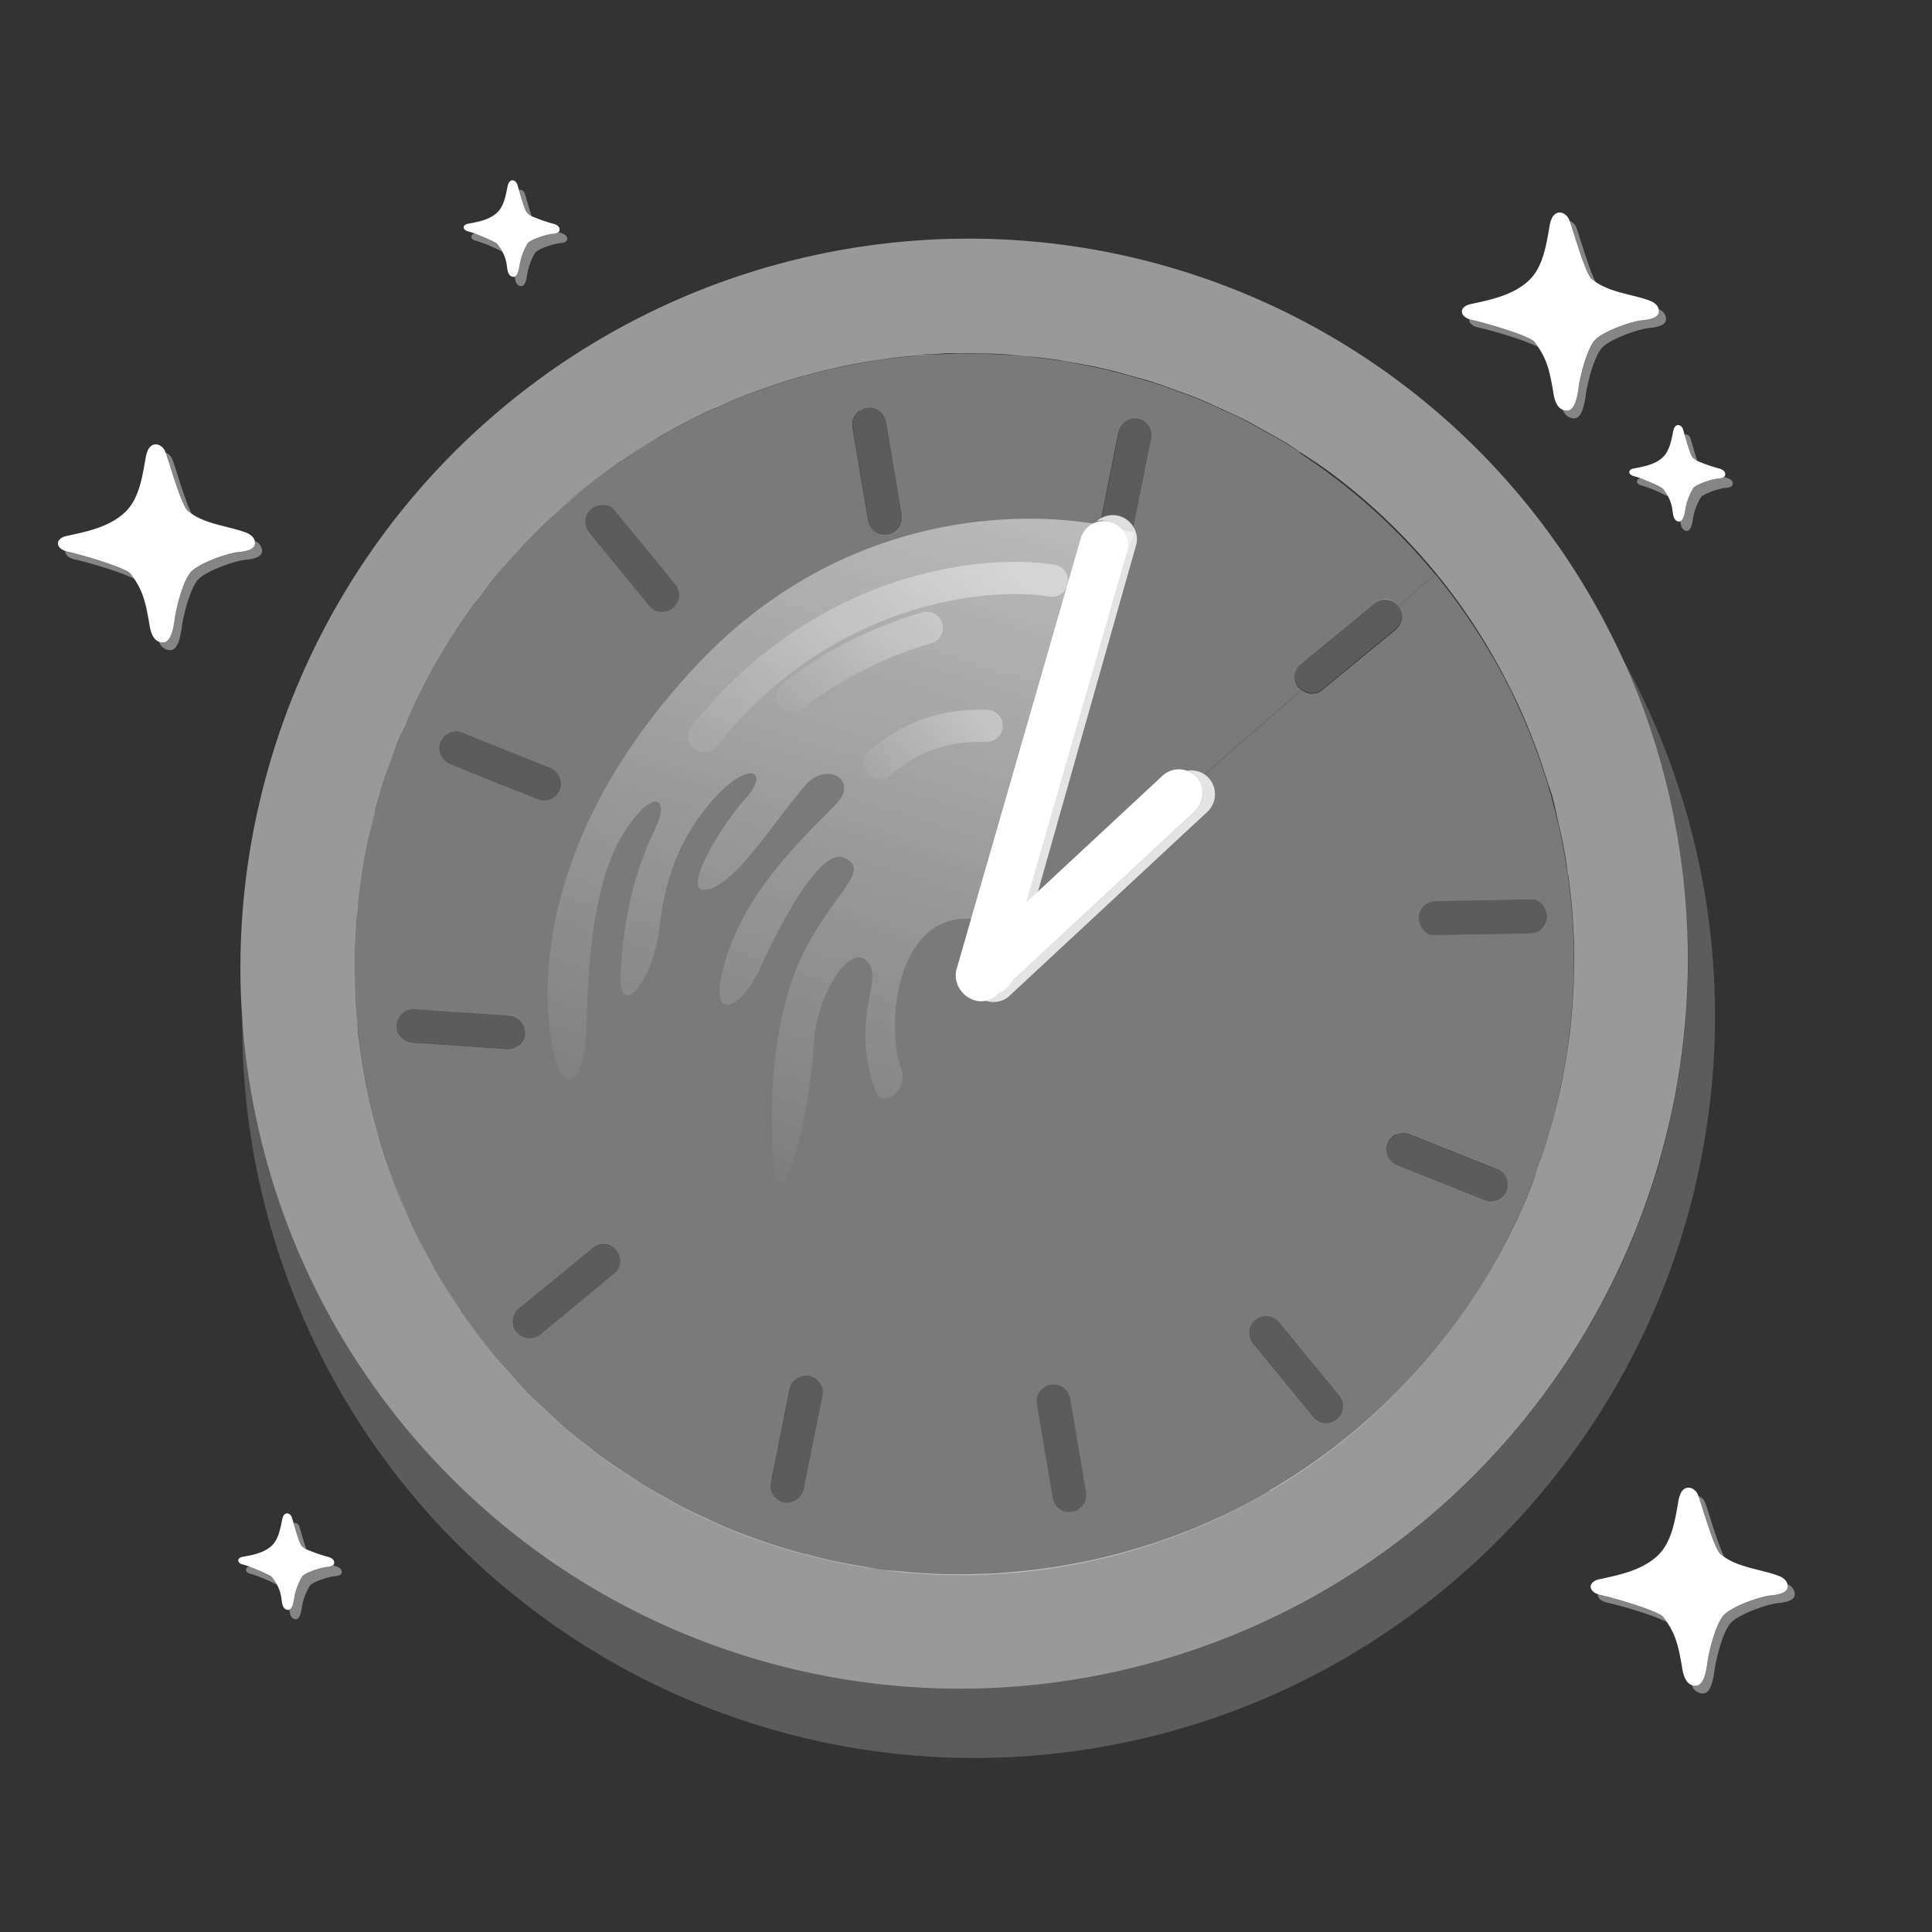 <svg xmlns="http://www.w3.org/2000/svg" width="300" height="300" fill="none"><rect width="100%" height="100%" fill="#333333" stroke="none"/><g clip-path="url(#a)"><path fill="#fff" d="M252.161 102.755a112.997 112.997 0 0 1 9.958 47.713c-.202 16.47-4.033 32.711-11.171 47.58-7.163 14.851-17.462 27.999-30.202 38.469a113.019 113.019 0 0 1-43.548 22.147 112.43 112.43 0 0 1-48.695 1.658c-16.125-3.014-31.412-9.545-44.702-19.144a111.407 111.407 0 0 1-32.325-36.336 112.306 112.306 0 0 1-13.85-46.722 114.201 114.201 0 0 0 11.3 50.526 113.436 113.436 0 0 0 32.396 40.228 113.607 113.607 0 0 0 46.866 21.73c17.101 3.555 34.793 3.102 51.734-1.256 16.94-4.358 32.675-12.579 46.005-23.987a115.466 115.466 0 0 0 30.873-41.765 115.19 115.19 0 0 0 9.388-51.032 114.253 114.253 0 0 0-13.984-49.815l-.043.006Z" opacity=".2"/><path fill="#fff" d="M95.71 194.151a2.593 2.593 0 0 0-1.774-.91 2.73 2.73 0 0 0-1.916.557c-3.335 2.754-6.653 5.483-9.988 8.237-.492.399-.94.791-1.431 1.19a2.6 2.6 0 0 0-.91 1.773 2.652 2.652 0 0 0 .575 1.892c.448.528 1.068.878 1.755.934.67.08 1.363-.128 1.916-.557l9.988-8.237c.492-.399.94-.791 1.431-1.19a2.733 2.733 0 0 0 .935-1.755 2.73 2.73 0 0 0-.557-1.916l-.025-.018ZM208.016 216.668l-8.17-9.976-1.19-1.431c-.447-.528-1.067-.879-1.755-.934a2.625 2.625 0 0 0-1.909.6 2.68 2.68 0 0 0-.953 1.779 2.626 2.626 0 0 0 .6 1.91l8.17 9.976 1.189 1.431c.448.528 1.068.879 1.756.935a2.63 2.63 0 0 0 1.909-.601 2.683 2.683 0 0 0 .953-1.779 2.626 2.626 0 0 0-.6-1.91ZM100.824 94.072c.448.528 1.068.879 1.756.934a2.627 2.627 0 0 0 1.909-.6 2.686 2.686 0 0 0 .953-1.78 2.626 2.626 0 0 0-.6-1.91l-8.17-9.975-1.19-1.431c-.447-.528-1.067-.879-1.755-.934a2.628 2.628 0 0 0-1.91.6 2.685 2.685 0 0 0-.952 1.78 2.628 2.628 0 0 0 .6 1.909l.528.626 7.636 9.307 1.189 1.43.006.044ZM127.442 218.293l.358-1.804a2.63 2.63 0 0 0-.601-1.91c-.447-.528-1.067-.879-1.755-.934a2.587 2.587 0 0 0-1.885.618A2.728 2.728 0 0 0 122.6 216c-.844 4.241-1.713 8.464-2.538 12.681l-.376 1.829a2.626 2.626 0 0 0 .6 1.91c.448.528 1.067.878 1.755.934a2.586 2.586 0 0 0 1.885-.618 2.723 2.723 0 0 0 .959-1.737l2.539-12.681.018-.025ZM168.637 231.731l-2.164-12.759-.299-1.799c-.098-.687-.491-1.289-1.055-1.713a2.483 2.483 0 0 0-1.927-.45c-.688.098-1.29.49-1.714 1.055-.424.564-.566 1.264-.468 1.952l2.164 12.758.299 1.799c.049.344.159.657.356.958.171.282.429.553.699.755.27.203.595.332.939.437.343.105.669.08 1.013.031.343-.048.675-.183.958-.355.282-.172.552-.429.755-.699.203-.27.332-.595.437-.939a3.13 3.13 0 0 0 .031-1.013l-.024-.018ZM140.009 80.081l-2.163-12.758-.3-1.799a2.63 2.63 0 0 0-.594-1.253c-.313-.35-.706-.645-1.166-.799a2.308 2.308 0 0 0-1.221-.111 2.56 2.56 0 0 0-1.13.533c-.4.276-.676.644-.873 1.11-.178.442-.24.933-.155 1.382l2.164 12.758.3 1.799c.048.344.159.657.355.958.196.3.429.553.699.755.27.203.595.332.939.437.338.062.694.099 1.038.05.343-.049.675-.184.957-.355a2.95 2.95 0 0 0 .756-.7c.203-.27.332-.595.437-.939.061-.337.098-.693.031-1.013l-.074-.055ZM79.192 157.671l-12.86-.869-1.86-.13a2.626 2.626 0 0 0-1.91.6c-.528.448-.878 1.067-.934 1.755-.056.688.128 1.363.576 1.891.447.529 1.067.879 1.755.935l12.86.869 1.86.13a2.626 2.626 0 0 0 1.91-.6 2.687 2.687 0 0 0 .953-1.78 2.627 2.627 0 0 0-.6-1.909c-.448-.529-1.068-.879-1.756-.935l.006.043ZM85.367 119.199l-11.95-4.791-1.742-.695a2.726 2.726 0 0 0-1.983.084c-.639.288-1.112.816-1.37 1.466-.216.645-.198 1.387.084 1.983a2.591 2.591 0 0 0 1.442 1.352c3.995 1.58 7.972 3.186 11.949 4.791l1.743.695a2.726 2.726 0 0 0 1.983-.084c.638-.289 1.112-.816 1.37-1.467.215-.644.197-1.387-.085-1.983a2.592 2.592 0 0 0-1.441-1.351ZM216.983 181.016l11.949 4.791 1.743.695c.65.258 1.362.179 1.983-.085.638-.288 1.111-.815 1.37-1.466.215-.644.197-1.387-.085-1.983a2.72 2.72 0 0 0-1.441-1.351l-11.949-4.792-1.743-.695a2.727 2.727 0 0 0-1.983.085c-.639.288-1.112.815-1.37 1.466-.216.644-.198 1.387.084 1.983a2.724 2.724 0 0 0 1.442 1.352ZM237.922 139.699l-12.947.217-1.817.017a2.63 2.63 0 0 0-1.91.601 2.683 2.683 0 0 0-.953 1.779c-.081 1.283.87 2.88 2.337 2.869l12.947-.218 1.817-.017c.688.056 1.357-.171 1.91-.6a2.685 2.685 0 0 0 .953-1.779c.081-1.283-.87-2.88-2.337-2.869Z" opacity=".2"/><path fill="url(#b)" d="M108.395 103.054c24.281-25.68 55.263-24.25 67.685-20.294l-20.059 53.228 1.491 8.645c-18.232-8.897-20.422 14.565-17.475 21.578.845 3.321-3.043 6.044-4.078 3.232-3.817-10.353.65-16.556-.809-19.418-2.452-4.76-8.45 3.941-8.812 12.345-.506 11.098-5.541 29.812-6.342 17.079-.801-12.732 1.105-24.468 5.064-32.09 4.734-9.113 10.261-12.178 6.033-14.164-3.406-1.599-9.147 8.6-13.033 17.044-3.05 6.615-7.14 7.767-6.19 2.261 2.121-12.381 12.054-21.619 17.952-27.63 3.637-3.718-1.48-6.871-4.89-2.791-5.389 6.356-10.614 15.1-15.169 16.054-4.194.881 1.793-9.44 6.033-14.164 3.747-4.172.655-5.881-4.414-.513-5.05 5.343-7.983 11.701-8.99 20.503-.983 8.821-6.39 14.434-6.04 7.479.672-12.547 3.605-18.905 5.548-23.127 2.201-4.719-.812-6.023-5.385 1.598-3.897 6.517-5.17 17.461-5.4 28.346-.177 8.158-1.935 10.907-3.928 8.45-1.95-2.463-9.148-31.518 21.208-63.651l-.024-.018.024.018Z"/><path stroke="url(#c)" stroke-linecap="round" stroke-width="4.997" d="M163.341 90.164c-10.214-1.684-35.318.765-53.985 24.134"/><path stroke="url(#d)" stroke-linecap="round" stroke-width="4.997" d="M123.049 108.078c7.015-5.403 14.285-8.695 20.856-10.593"/><path stroke="url(#e)" stroke-linecap="round" stroke-width="4.997" d="M153.212 112.693c-6.31-.133-11.333 1.391-16.585 5.777"/><path fill="#fff" d="m156.779 154.605 30.691-28.542c.602-.546.977-1.301 1.131-2.068.13-.785.032-1.627-.329-2.321a3.606 3.606 0 0 0-1.663-1.671 3.816 3.816 0 0 0-2.326-.327 3.991 3.991 0 0 1 1.577 1.07c.423.51.723 1.081.833 1.701a3.61 3.61 0 0 1-.106 1.878 3.546 3.546 0 0 1-1.001 1.589l-30.692 28.542a3.642 3.642 0 0 1-1.885.925 3.86 3.86 0 0 0 2.013.131c.682-.141 1.296-.447 1.775-.932l-.018.025Z" opacity=".8"/><path fill="#fff" d="M149.475 154.108a3.704 3.704 0 0 1-.833-2.622 3.82 3.82 0 0 1 1.181-2.491l30.691-28.542a3.738 3.738 0 0 1 2.665-.992c.97.037 1.909.474 2.602 1.186.694.713 1.03 1.696.974 2.69a3.912 3.912 0 0 1-1.186 2.602l-30.692 28.541a3.742 3.742 0 0 1-2.665.993c-.97-.038-1.909-.474-2.602-1.187a.61.61 0 0 1-.153-.153l.018-.025Z"/><path fill="#fff" d="m157.418 151.71 18.964-66.95c.24-.779.21-1.607-.09-2.332a3.758 3.758 0 0 0-1.49-1.849 3.66 3.66 0 0 0-2.296-.573c-.804.049-1.547.374-2.174.901.639-.134 1.283-.072 1.903.124.62.197 1.154.56 1.596 1.045.441.486.742 1.057.895 1.67a4.187 4.187 0 0 1-.039 1.892l-18.964 66.949a3.725 3.725 0 0 1-1.131 1.761 3.617 3.617 0 0 0 1.8-.914 3.696 3.696 0 0 0 1.051-1.706l-.025-.018Z" opacity=".8"/><path fill="#fff" d="M150.899 155.021c-.902-.332-1.651-.971-2.08-1.831-.429-.86-.545-1.83-.261-2.769l19.265-66.838c.258-.958.934-1.755 1.788-2.227a3.693 3.693 0 0 1 2.83-.293 3.826 3.826 0 0 1 2.227 1.788c.472.854.576 1.892.317 2.85l-19.222 66.831c-.259.958-.934 1.755-1.788 2.227a3.69 3.69 0 0 1-2.83.293c-.049-.037-.135-.025-.184-.062l-.062.031Z"/><path fill="#fff" d="M58.093 126.427c-.222.908-.4 1.81-.58 2.713.253-1.154.506-2.308.801-3.468l-.221.755Z" opacity=".5"/><path fill="#fff" d="M58.093 126.427c-.222.908-.4 1.81-.58 2.713.253-1.154.506-2.308.801-3.468l-.221.755Z" opacity=".3"/><path fill="#fff" d="M61.626 184.789c.539 1.327 1.14 2.623 1.716 3.9-.68-1.548-1.38-3.071-1.98-4.673.08.251.16.503.258.73l.006.043Z" opacity=".5"/><path fill="#fff" d="M61.626 184.789c.539 1.327 1.14 2.623 1.716 3.9-.68-1.548-1.38-3.071-1.98-4.673.08.251.16.503.258.73l.006.043Z" opacity=".3"/><path fill="#fff" d="M66.843 195.73c-.852-1.523-1.686-3.071-2.433-4.63a94.706 94.706 0 0 0 2.433 4.63Z" opacity=".5"/><path fill="#fff" d="M66.843 195.73c-.852-1.523-1.686-3.071-2.433-4.63a94.706 94.706 0 0 0 2.433 4.63Z" opacity=".3"/><path fill="#fff" d="M58.27 174.281Z" opacity=".5"/><path fill="#fff" d="M58.27 174.281Z" opacity=".3"/><path fill="#fff" d="M55.516 158.425c-.092-1.105-.226-2.204-.274-3.316.048 1.112.182 2.211.274 3.316Z" opacity=".5"/><path fill="#fff" d="M55.516 158.425c-.092-1.105-.226-2.204-.274-3.316.048 1.112.182 2.211.274 3.316Z" opacity=".3"/><path fill="#fff" d="M89.855 76.58a100.783 100.783 0 0 1 6.235-4.723c-2.273 1.594-4.515 3.25-6.671 5.047-.743.632-1.456 1.325-2.193 2 .878-.76 1.726-1.582 2.63-2.325Z" opacity=".5"/><path fill="#fff" d="M89.855 76.58a100.783 100.783 0 0 1 6.235-4.723c-2.273 1.594-4.515 3.25-6.671 5.047-.743.632-1.456 1.325-2.193 2 .878-.76 1.726-1.582 2.63-2.325Z" opacity=".3"/><path fill="#fff" d="M60.508 181.524c-.552-1.566-1.11-3.174-1.58-4.795.47 1.621 1.022 3.186 1.58 4.795Z" opacity=".5"/><path fill="#fff" d="M60.508 181.524c-.552-1.566-1.11-3.174-1.58-4.795.47 1.621 1.022 3.186 1.58 4.795Z" opacity=".3"/><path fill="#fff" d="M55.147 150.587c-.01-1.621.021-3.248.12-4.862a92.15 92.15 0 0 0-.12 4.862Z" opacity=".5"/><path fill="#fff" d="M55.147 150.587c-.01-1.621.021-3.248.12-4.862a92.15 92.15 0 0 0-.12 4.862Z" opacity=".3"/><path fill="#fff" d="M56.238 135.745Z" opacity=".5"/><path fill="#fff" d="M56.238 135.745Z" opacity=".3"/><path fill="#fff" d="M56.642 166.841c-.311-1.731-.605-3.487-.812-5.255.207 1.768.495 3.481.812 5.255Z" opacity=".5"/><path fill="#fff" d="M56.642 166.841c-.311-1.731-.605-3.487-.812-5.255.207 1.768.495 3.481.812 5.255Z" opacity=".3"/><path fill="#fff" d="M59.89 120.405c.425-1.332.935-2.676 1.452-3.977a202.334 202.334 0 0 0-1.452 3.977Z" opacity=".5"/><path fill="#fff" d="M59.89 120.405c.425-1.332.935-2.676 1.452-3.977a202.334 202.334 0 0 0-1.452 3.977Z" opacity=".3"/><path fill="#fff" d="M55.427 142.395c.099-1.154.216-2.333.358-3.493-.142 1.16-.284 2.321-.358 3.493Z" opacity=".5"/><path fill="#fff" d="M55.427 142.395c.099-1.154.216-2.333.358-3.493-.142 1.16-.284 2.321-.358 3.493Z" opacity=".3"/><path fill="#fff" d="M70.993 202.575a84.744 84.744 0 0 1-3.023-4.766c.932 1.621 1.987 3.181 3.023 4.766Z" opacity=".5"/><path fill="#fff" d="M70.993 202.575a84.744 84.744 0 0 1-3.023-4.766c.932 1.621 1.987 3.181 3.023 4.766Z" opacity=".3"/><path fill="#fff" d="M141.008 244.03c-.398-.031-.821-.08-1.219-.111.398.031.821.08 1.219.111Z" opacity=".5"/><path fill="#fff" d="M141.008 244.03c-.398-.031-.821-.08-1.219-.111.398.031.821.08 1.219.111Z" opacity=".3"/><path fill="#fff" d="M126.46 241.624c-.521-.123-1.024-.271-1.545-.394a29.56 29.56 0 0 0 1.545.394Z" opacity=".5"/><path fill="#fff" d="M126.46 241.624c-.521-.123-1.024-.271-1.545-.394a29.56 29.56 0 0 0 1.545.394Z" opacity=".3"/><path fill="#fff" d="m162.695 243.468-.124.017.124-.017Z" opacity=".5"/><path fill="#fff" d="m162.695 243.468-.124.017.124-.017Z" opacity=".3"/><path fill="#fff" d="M148.276 244.421c-.306 0-.588.018-.876-.006.306 0 .613 0 .876.006Z" opacity=".5"/><path fill="#fff" d="M148.276 244.421c-.306 0-.588.018-.876-.006.306 0 .613 0 .876.006Z" opacity=".3"/><path fill="#fff" d="M119.323 239.523c-.552-.184-1.085-.393-1.636-.577.551.184 1.084.393 1.636.577Z" opacity=".5"/><path fill="#fff" d="M119.323 239.523c-.552-.184-1.085-.393-1.636-.577.551.184 1.084.393 1.636.577Z" opacity=".3"/><path fill="#fff" d="m155.2 244.253.343-.049a3.636 3.636 0 0 1-.521.03.511.511 0 0 0 .197-.006l-.019.025Z" opacity=".5"/><path fill="#fff" d="m155.2 244.253.343-.049a3.636 3.636 0 0 1-.521.03.511.511 0 0 0 .197-.006l-.019.025Z" opacity=".3"/><path fill="#fff" d="M133.71 243.112c-.472-.086-.962-.148-1.459-.253.472.087.969.191 1.459.253Z" opacity=".5"/><path fill="#fff" d="M133.71 243.112c-.472-.086-.962-.148-1.459-.253.472.087.969.191 1.459.253Z" opacity=".3"/><path fill="#fff" d="M81.671 215.854c-.846-.866-1.638-1.806-2.447-2.721.81.915 1.6 1.855 2.447 2.721Z" opacity=".5"/><path fill="#fff" d="M81.671 215.854c-.846-.866-1.638-1.806-2.447-2.721.81.915 1.6 1.855 2.447 2.721Z" opacity=".3"/><path fill="#fff" d="M112.372 236.92a30.829 30.829 0 0 1-1.685-.767c.563.27 1.103.521 1.685.767Z" opacity=".5"/><path fill="#fff" d="M112.372 236.92a30.829 30.829 0 0 1-1.685-.767c.563.27 1.103.521 1.685.767Z" opacity=".3"/><path fill="#fff" d="M76.624 210.256a83.934 83.934 0 0 1-4.532-5.977 96.854 96.854 0 0 0 4.532 5.977Z" opacity=".5"/><path fill="#fff" d="M76.624 210.256a83.934 83.934 0 0 1-4.532-5.977 96.854 96.854 0 0 0 4.532 5.977Z" opacity=".3"/><path fill="#fff" d="M87.102 221.042c-.724-.621-1.393-1.315-2.098-1.96.705.645 1.374 1.339 2.098 1.96Z" opacity=".5"/><path fill="#fff" d="M87.102 221.042c-.724-.621-1.393-1.315-2.098-1.96.705.645 1.374 1.339 2.098 1.96Z" opacity=".3"/><path fill="#fff" d="M105.63 233.736c-.57-.313-1.141-.627-1.736-.958.571.313 1.123.651 1.736.958Z" opacity=".5"/><path fill="#fff" d="M105.63 233.736c-.57-.313-1.141-.627-1.736-.958.571.313 1.123.651 1.736.958Z" opacity=".3"/><path fill="#fff" d="M98.71 229.765c.122.092.263.16.429.246-.602-.375-1.21-.793-1.792-1.192.46.307.884.664 1.362.946Z" opacity=".5"/><path fill="#fff" d="M98.71 229.765c.122.092.263.16.429.246-.602-.375-1.21-.793-1.792-1.192.46.307.884.664 1.362.946Z" opacity=".3"/><path fill="#fff" d="M92.922 225.766c-.663-.498-1.264-1.026-1.926-1.524.662.498 1.263 1.026 1.926 1.524Z" opacity=".5"/><path fill="#fff" d="M92.922 225.766c-.663-.498-1.264-1.026-1.926-1.524.662.498 1.263 1.026 1.926 1.524Z" opacity=".3"/><path fill="#fff" d="M68.394 101.725Z" opacity=".5"/><path fill="#fff" d="M68.394 101.725Z" opacity=".3"/><path fill="#fff" d="M243.298 134.943c.055.387.11.773.189 1.177-.055-.386-.109-.772-.189-1.177Z" opacity=".5"/><path fill="#fff" d="M243.298 134.943c.055.387.11.773.189 1.177-.055-.386-.109-.772-.189-1.177Z" opacity=".3"/><path fill="#fff" d="M133.439 56.377a93.073 93.073 0 0 1 4.869-.758c-1.64.19-3.267.465-4.869.758Z" opacity=".5"/><path fill="#fff" d="M133.439 56.377a93.073 93.073 0 0 1 4.869-.758c-1.64.19-3.267.465-4.869.758Z" opacity=".3"/><path fill="#fff" d="M125.77 58.102a85.624 85.624 0 0 1 5.066-1.224 135.7 135.7 0 0 0-5.066 1.224Z" opacity=".5"/><path fill="#fff" d="M125.77 58.102a85.624 85.624 0 0 1 5.066-1.224 135.7 135.7 0 0 0-5.066 1.224Z" opacity=".3"/><path fill="#fff" d="m241.402 172.834.049-.27c-.055.227-.129.478-.184.705.043-.159.092-.276.135-.435Z" opacity=".5"/><path fill="#fff" d="m241.402 172.834.049-.27c-.055.227-.129.478-.184.705.043-.159.092-.276.135-.435Z" opacity=".3"/><path fill="#fff" d="M103.618 67.15Z" opacity=".5"/><path fill="#fff" d="M103.618 67.15Z" opacity=".3"/><path fill="#fff" d="M149.033 54.884Z" opacity=".5"/><path fill="#fff" d="M149.033 54.884Z" opacity=".3"/><path fill="#fff" d="M96.453 71.629a99.645 99.645 0 0 1 6.111-3.894c-2.088 1.196-4.115 2.514-6.111 3.894Z" opacity=".5"/><path fill="#fff" d="M96.453 71.629a99.645 99.645 0 0 1 6.111-3.894c-2.088 1.196-4.115 2.514-6.111 3.894Z" opacity=".3"/><path fill="#fff" d="M118.237 60.464c1.732-.618 3.488-1.219 5.257-1.733-1.769.514-3.525 1.114-5.257 1.733Z" opacity=".5"/><path fill="#fff" d="M118.237 60.464c1.732-.618 3.488-1.219 5.257-1.733-1.769.514-3.525 1.114-5.257 1.733Z" opacity=".3"/><path fill="#fff" d="M110.878 63.464c1.793-.803 3.587-1.606 5.46-2.31a93.143 93.143 0 0 0-5.46 2.31Z" opacity=".5"/><path fill="#fff" d="M110.878 63.464c1.793-.803 3.587-1.606 5.46-2.31a93.143 93.143 0 0 0-5.46 2.31Z" opacity=".3"/><path fill="#fff" d="M143.685 55.054c-.847.055-1.639.19-2.48.287a84.21 84.21 0 0 1 4.666-.334c-.719.036-1.468.01-2.204.072l.018-.025Z" opacity=".5"/><path fill="#fff" d="M143.685 55.054c-.847.055-1.639.19-2.48.287a84.21 84.21 0 0 1 4.666-.334c-.719.036-1.468.01-2.204.072l.018-.025Z" opacity=".3"/><path fill="#fff" d="M237.615 113.941s-.098-.227-.159-.349l.202.496c-.025-.018-.037-.104-.043-.147Z" opacity=".5"/><path fill="#fff" d="M237.615 113.941s-.098-.227-.159-.349l.202.496c-.025-.018-.037-.104-.043-.147Z" opacity=".3"/><path fill="#fff" d="M234.448 106.914s.092.184.147.264c-.037-.104-.092-.184-.147-.264Z" opacity=".5"/><path fill="#fff" d="M234.448 106.914s.092.184.147.264c-.037-.104-.092-.184-.147-.264Z" opacity=".3"/><path fill="#fff" d="M244.138 142.412c.037.411.073.822.085 1.214-.036-.411-.048-.803-.085-1.214Z" opacity=".5"/><path fill="#fff" d="M244.138 142.412c.037.411.073.822.085 1.214-.036-.411-.048-.803-.085-1.214Z" opacity=".3"/><path fill="#fff" d="M239.242 180.002s-.048.116-.061.183c.037-.049.049-.116.061-.183Z" opacity=".5"/><path fill="#fff" d="M239.242 180.002s-.048.116-.061.183c.037-.049.049-.116.061-.183Z" opacity=".3"/><path fill="#fff" d="M156.781 55.098c1.418.106 2.842.254 4.267.402a64.808 64.808 0 0 0-4.267-.402Z" opacity=".5"/><path fill="#fff" d="M156.781 55.098c1.418.106 2.842.254 4.267.402a64.808 64.808 0 0 0-4.267-.402Z" opacity=".3"/><path fill="#fff" d="M241.885 127.625c.092.337.165.699.257 1.036a15.528 15.528 0 0 0-.257-1.036Z" opacity=".5"/><path fill="#fff" d="M241.885 127.625c.092.337.165.699.257 1.036a15.528 15.528 0 0 0-.257-1.036Z" opacity=".3"/><path fill="#fff" d="M164.415 55.923c1.369.222 2.719.468 4.094.733-1.375-.265-2.706-.536-4.094-.733Z" opacity=".5"/><path fill="#fff" d="M164.415 55.923c1.369.222 2.719.468 4.094.733-1.375-.265-2.706-.536-4.094-.733Z" opacity=".3"/><path fill="#fff" d="M62.38 113.717a158.03 158.03 0 0 1 1.525-3.461c-.516 1.147-1.057 2.277-1.525 3.461Z" opacity=".5"/><path fill="#fff" d="M62.38 113.717a158.03 158.03 0 0 1 1.525-3.461c-.516 1.147-1.057 2.277-1.525 3.461Z" opacity=".3"/><path fill="#fff" d="M77.803 88.483c.787-.945 1.604-1.828 2.44-2.736-.836.908-1.629 1.81-2.44 2.736Z" opacity=".5"/><path fill="#fff" d="M77.803 88.483c.787-.945 1.604-1.828 2.44-2.736-.836.908-1.629 1.81-2.44 2.736Z" opacity=".3"/><path fill="#fff" d="M244.023 157.488c-.037.356-.068.754-.105 1.11.037-.356.068-.754.105-1.11Z" opacity=".5"/><path fill="#fff" d="M244.023 157.488c-.037.356-.068.754-.105 1.11.037-.356.068-.754.105-1.11Z" opacity=".3"/><path fill="#fff" d="M244.373 149.918c-.006.417-.019.791-.025 1.207.006-.416.019-.79.025-1.207Z" opacity=".5"/><path fill="#fff" d="M244.373 149.918c-.006.417-.019.791-.025 1.207.006-.416.019-.79.025-1.207Z" opacity=".3"/><path fill="#fff" d="M73.636 93.723c.72-.957 1.481-1.92 2.225-2.859-.744.939-1.53 1.884-2.225 2.86Z" opacity=".5"/><path fill="#fff" d="M73.636 93.723c.72-.957 1.481-1.92 2.225-2.859-.744.939-1.53 1.884-2.225 2.86Z" opacity=".3"/><path fill="#fff" d="M239.95 120.492c.08.252.184.521.263.773-.079-.252-.183-.521-.263-.773Z" opacity=".5"/><path fill="#fff" d="M239.95 120.492c.08.252.184.521.263.773-.079-.252-.183-.521-.263-.773Z" opacity=".3"/><path fill="#fff" d="M65.177 107.643c.566-1.111 1.113-2.197 1.703-3.289-.59 1.092-1.137 2.178-1.703 3.289Z" opacity=".5"/><path fill="#fff" d="M65.177 107.643c.566-1.111 1.113-2.197 1.703-3.289-.59 1.092-1.137 2.178-1.703 3.289Z" opacity=".3"/><path fill="#fff" d="M243.035 165.039c-.043.313-.129.631-.172.944.043-.313.129-.631.172-.944Z" opacity=".5"/><path fill="#fff" d="M243.035 165.039c-.043.313-.129.631-.172.944.043-.313.129-.631.172-.944Z" opacity=".3"/><path fill="#fff" d="M82.318 83.546c.842-.865 1.702-1.754 2.593-2.582-.89.828-1.733 1.693-2.593 2.582Z" opacity=".5"/><path fill="#fff" d="M82.318 83.546c.842-.865 1.702-1.754 2.593-2.582-.89.828-1.733 1.693-2.593 2.582Z" opacity=".3"/><path fill="#fff" d="M259.106 174.769c5.666-24.152 3.229-49.477-6.926-72.039a111.66 111.66 0 0 0-46.09-50.822c-20.317-11.692-43.801-16.663-67.179-14.262a112.99 112.99 0 0 0-63.135 27.626 113.304 113.304 0 0 0-35.454 59.208c-5.383 22.907-3.46 46.924 5.473 68.607a111.862 111.862 0 0 0 44.358 52.361 111.905 111.905 0 0 0 66.644 16.509c23.446-1.622 45.81-10.543 64.005-25.515a113.59 113.59 0 0 0 38.286-61.649l.018-.024Zm-61.997 56.775c-10.668 6.229-22.359 10.192-34.411 11.927l-.129.018c-2.321.33-4.678.555-7.042.738-.11-.006-.215.03-.344.049a.506.506 0 0 0-.196.006c-2.241.121-4.469.174-6.729.166-.307 0-.589.018-.877-.006-2.131-.027-4.255-.163-6.385-.343-.399-.031-.822-.08-1.221-.111-1.001-.099-1.971-.137-2.953-.26-1.05-.136-2.068-.364-3.124-.543-.473-.086-.964-.148-1.461-.253a86.066 86.066 0 0 1-5.813-1.256c-.521-.124-1.025-.271-1.546-.394a90.485 90.485 0 0 1-5.586-1.662c-.552-.185-1.086-.394-1.638-.578a86.47 86.47 0 0 1-5.333-2.049c-.559-.227-1.123-.498-1.688-.768-1.712-.787-3.4-1.556-5.057-2.417-.57-.313-1.141-.627-1.736-.959-1.596-.891-3.216-1.801-4.78-2.784-.123-.092-.264-.16-.43-.246-.46-.307-.902-.639-1.362-.946-1.479-.996-2.976-1.967-4.4-3.036-.662-.498-1.263-1.027-1.926-1.524-1.331-1.039-2.663-2.077-3.896-3.195-.724-.621-1.392-1.315-2.098-1.96-1.012-.953-2.036-1.837-3.012-2.839-.123-.092-.233-.252-.337-.368-.847-.867-1.638-1.806-2.448-2.722-.858-.952-1.76-1.898-2.582-2.899a87.338 87.338 0 0 1-4.532-5.977c-.386-.559-.711-1.148-1.098-1.707a84.687 84.687 0 0 1-3.022-4.766c-.405-.688-.748-1.407-1.135-2.119-.852-1.523-1.685-3.071-2.433-4.631-.374-.78-.687-1.59-1.042-2.395-.582-1.32-1.201-2.591-1.716-3.899-.098-.227-.16-.504-.257-.731-.313-.81-.589-1.67-.883-2.505a76.995 76.995 0 0 1-1.58-4.796c-.226-.823-.434-1.67-.66-2.493a102.07 102.07 0 0 1-1.194-5.004 90.78 90.78 0 0 1-.434-2.437c-.312-1.732-.605-3.488-.813-5.256-.018-.282-.098-.534-.116-.817-.091-.798-.115-1.583-.182-2.363-.092-1.105-.226-2.204-.274-3.315-.06-1.504-.096-2.99-.113-4.5-.011-1.621.02-3.248.12-4.862.062-1.105.1-2.229.205-3.34.1-1.154.217-2.332.359-3.492.136-1.05.272-2.1.432-3.131.185-1.166.37-2.332.598-3.505.203-1.037.431-2.056.678-3.099.221-.909.357-1.805.579-2.713l.221-.755a93.381 93.381 0 0 1 1.576-5.266 67.576 67.576 0 0 1 1.452-3.977c.252-.694.486-1.363.762-2.038.099-.233.203-.423.302-.656.492-1.167 1.008-2.314 1.525-3.462.4-.89.842-1.785 1.266-2.657.566-1.111 1.113-2.197 1.703-3.289.468-.878 1.002-1.743 1.494-2.602a83.942 83.942 0 0 1 2.532-4.087c.885-1.331 1.77-2.662 2.729-3.939a142.5 142.5 0 0 1 2.224-2.859c.609-.81 1.266-1.583 1.924-2.356.786-.944 1.603-1.828 2.439-2.736.682-.754 1.388-1.49 2.095-2.227.841-.864 1.683-1.73 2.592-2.582.774-.724 1.555-1.405 2.31-2.104.719-.65 1.432-1.343 2.193-2 2.156-1.797 4.398-3.453 6.671-5.047.098-.08.24-.166.362-.227a99.67 99.67 0 0 1 6.111-3.894c.344-.202.713-.386 1.057-.588a100.417 100.417 0 0 1 5.693-2.98c.491-.245 1.032-.453 1.547-.68 1.794-.802 3.587-1.605 5.46-2.31.644-.245 1.295-.447 1.94-.692 1.732-.619 3.488-1.22 5.256-1.733.755-.24 1.498-.41 2.278-.631a85.356 85.356 0 0 1 5.066-1.224c.872-.19 1.707-.33 2.603-.502a93.343 93.343 0 0 1 4.869-.757c.97-.116 1.94-.232 2.891-.323.823-.073 1.658-.214 2.481-.287.737-.06 1.442-.03 2.204-.072.522-.03 1.037-.104 1.565-.09.547-.013 1.056.025 1.602.013a77.225 77.225 0 0 1 4.457.046c1.099.02 2.204.082 3.291.168 1.418.106 2.842.254 4.266.402 1.135.124 2.253.272 3.394.439 1.369.222 2.72.469 4.094.734 1.148.209 2.278.443 3.413.72 1.314.296 2.596.684 3.898 1.047 1.006.295 2.05.542 3.038.862.135.024.276.092.393.141 1.239.394 2.467.855 3.67 1.298 1.178.425 2.356.85 3.498 1.323 1.117.455 2.203 1.002 3.301 1.482 1.222.571 2.461 1.119 3.664 1.715.921.461 1.81 1.014 2.712 1.5 1.357.75 2.688 1.481 4.007 2.28l.172.13c.552.338 1.025.73 1.577 1.069 1.424.916 2.823 1.813 4.191 2.802a92.574 92.574 0 0 1 16.894 15.993c4.527 5.473 8.341 11.486 11.528 17.873.037.104.092.184.147.264a86.084 86.084 0 0 1 2.862 6.411c.062.123.098.227.16.35.024.018.036.104.043.147.845 2.094 1.593 4.268 2.272 6.429.08.252.184.522.264.774.214.737.514 1.462.729 2.198.391 1.37.654 2.757.96 4.139.092.338.166.7.257 1.038a78.369 78.369 0 0 1 1.156 6.28c.055.387.11.774.189 1.179.275 2.088.507 4.181.652 6.287.037.411.049.804.085 1.216.122 2.087.181 4.205.149 6.292-.006.418-.019.792-.025 1.209a98.781 98.781 0 0 1-.349 6.342c-.037.356-.068.755-.105 1.111-.198 2.154-.507 4.303-.864 6.414-.043.313-.13.633-.173.946a90.128 90.128 0 0 1-1.417 6.536c-.03.093-.037.203-.049.271-.043.159-.092.276-.135.435a100.111 100.111 0 0 1-2.025 6.733c-.037.049-.049.117-.062.184-.541 1.59-1.058 3.198-1.691 4.757a95.54 95.54 0 0 1-40.38 46.601l-.05.116Z" opacity=".5"/><path fill="#fff" d="M217.628 96.087s.049-.116.061-.184c.081-.669-.14-1.295-.526-1.854 0 0-.031-.062-.055-.08-.448-.528-1.068-.879-1.756-.934l-.024-.019c-.681-.013-1.357.171-1.891.576l-3.532 2.913c-2.138 1.773-4.3 3.527-6.456 5.324-.295.239-.572.454-.866.693l-.59.478a2.602 2.602 0 0 0-.91 1.774 2.646 2.646 0 0 0 .576 1.891l.245.184.245.185c.27.203.577.356.896.442.135.025.234.099.369.123.669.081 1.363-.127 1.915-.557l9.988-8.237c.492-.399.94-.791 1.432-1.19l.073-.098c.424-.41.683-.908.8-1.473l.006.043ZM175.957 82.21l2.921-14.467a2.635 2.635 0 0 0-.6-1.91c-.264-.313-.602-.528-.958-.719-.257-.117-.491-.215-.779-.24a3.099 3.099 0 0 0-.632.024 2.636 2.636 0 0 0-1.487.803c-.362.38-.583.829-.682 1.369-.018.025-.055.074-.025.135l-2.914 14.51a2.626 2.626 0 0 0 .6 1.91c.239.295.577.51.908.682.258.117.558.227.847.252a2.584 2.584 0 0 0 1.885-.618 2.721 2.721 0 0 0 .959-1.737l-.043.006Z" opacity=".2"/><path fill="#fff" fill-rule="evenodd" d="M200.068 69.075c.601.375 1.184.775 1.767 1.174l-.031.092a94.028 94.028 0 0 1 21.048 18.844l-5.719 4.956a.448.448 0 0 0-.036-.104 2.483 2.483 0 0 0-1.792-.886l-.025-.018a2.713 2.713 0 0 0-1.873.551c-.589.478-1.178.968-1.766 1.457-.588.489-1.176.978-1.766 1.456l-7.322 6.017-.59.479a2.592 2.592 0 0 0-.909 1.773c-.056.688.127 1.363.575 1.891l.491.369-46.507 40.363-.014.051 46.545-40.396c.27.203.577.357.896.443.117.049.233.099.368.123a2.615 2.615 0 0 0 1.916-.557l11.444-9.409.074-.098c.424-.41.682-.908.799-1.472a.39.39 0 0 1 .031-.093.439.439 0 0 0 .03-.091 2.643 2.643 0 0 0-.526-1.855l5.719-4.956c4.483 5.48 8.377 11.437 11.565 17.824.055.08.11.16.147.264a109.245 109.245 0 0 1 2.862 6.411l.202.498a101.161 101.161 0 0 1 2.273 6.429c.039.126.085.256.131.387.046.13.092.261.132.387.649 2.1 1.188 4.193 1.69 6.336.091.338.183.676.257 1.038.471 2.081.831 4.157 1.155 6.281.08.405.135.791.19 1.178a103.201 103.201 0 0 1 .694 6.895c.012.201.025.402.043.608.121 2.087.156 4.187.149 6.292l-.013.605a106.023 106.023 0 0 1-.361 6.946c-.019.178-.036.367-.053.556-.017.189-.034.377-.053.555-.222 2.136-.488 4.279-.864 6.415-.022.156-.054.314-.086.472a6.628 6.628 0 0 0-.086.473c-.413 2.185-.869 4.376-1.417 6.537-.028.113-.06.233-.093.352-.032.12-.064.24-.092.354-.597 2.277-1.244 4.517-2.025 6.733-.012.067-.061.184-.061.184v.153a95.744 95.744 0 0 1-29.579 42.545 94.963 94.963 0 0 1-46.905 20.739l-.129.018c-2.339.355-4.696.58-7.042.738a3.97 3.97 0 0 0-.521.03 85.13 85.13 0 0 1-6.729.167c-.264-.006-.571-.006-.878-.007-2.13-.026-4.254-.163-6.384-.342a29.953 29.953 0 0 1-1.221-.112 112.53 112.53 0 0 1-6.059-.827c-.369-.046-.742-.117-1.105-.186l-.356-.067a94.367 94.367 0 0 1-5.812-1.256 30.4 30.4 0 0 1-1.547-.394 90.249 90.249 0 0 1-5.585-1.662c-.276-.092-.548-.191-.82-.289a30.423 30.423 0 0 0-.819-.289 86.47 86.47 0 0 1-5.333-2.049 39.132 39.132 0 0 1-1.688-.768 82.372 82.372 0 0 1-5.056-2.417c-.401-.2-.775-.414-1.145-.625-.197-.112-.393-.224-.592-.334l-.198-.111c-1.552-.871-3.081-1.73-4.582-2.673-.578-.36-1.16-.76-1.723-1.145l-.069-.047c-1.497-.971-2.976-1.967-4.4-3.036-.33-.249-.646-.506-.962-.762a31.767 31.767 0 0 0-.964-.762c-.322-.262-.645-.52-.967-.779a92.797 92.797 0 0 1-2.928-2.416c-.435-.373-.85-.772-1.264-1.17-.276-.266-.552-.532-.834-.79-1.135-1.045-2.27-2.089-3.35-3.207-.635-.65-1.239-1.341-1.843-2.032-.2-.231-.402-.461-.604-.69-.233-.258-.47-.516-.707-.775a52.445 52.445 0 0 1-1.876-2.124 96.894 96.894 0 0 1-4.532-5.977 19.278 19.278 0 0 1-.549-.854c-.177-.287-.355-.574-.548-.853l-.545-.829c-.857-1.303-1.71-2.599-2.478-3.937-.254-.431-.483-.874-.714-1.319-.138-.266-.276-.534-.42-.8a94.457 94.457 0 0 1-2.434-4.631c-.232-.483-.44-.978-.65-1.477-.128-.305-.257-.612-.392-.918-.68-1.547-1.36-3.095-1.98-4.673a27.275 27.275 0 0 1-.597-1.669c-.093-.279-.186-.558-.284-.836l-.137-.393c-.51-1.472-1.01-2.914-1.444-4.403a35.99 35.99 0 0 1-.397-1.48 51.558 51.558 0 0 0-.264-1.013c-.434-1.67-.844-3.321-1.193-5.004-.08-.405-.148-.812-.217-1.219-.069-.406-.138-.813-.217-1.218l-.15-.892c-.246-1.453-.49-2.896-.663-4.364-.152-1.074-.237-2.136-.323-3.198-.03-.369-.065-.736-.1-1.104-.07-.735-.141-1.471-.173-2.212-.085-1.227-.095-2.45-.106-3.682l-.008-.818c-.01-1.62.046-3.229.12-4.862.018-.3.033-.602.048-.905.04-.81.081-1.625.158-2.434.074-1.172.216-2.333.358-3.493.136-1.049.272-2.099.432-3.13.186-1.166.37-2.333.599-3.505.155-.792.335-1.588.513-2.374.056-.243.11-.485.164-.726.057-.258.112-.518.168-.778.192-.899.385-1.804.633-2.69.45-1.773 1.01-3.541 1.575-5.266.468-1.338.96-2.657 1.452-3.976.332-.903.665-1.805 1.04-2.713.35-.889.742-1.746 1.134-2.603.13-.286.262-.572.39-.858.345-.767.72-1.537 1.09-2.293l.177-.365.22-.431c.489-.962.97-1.907 1.483-2.858.306-.575.641-1.144.974-1.71.176-.298.35-.595.52-.892a84.417 84.417 0 0 1 2.532-4.086c.885-1.332 1.77-2.663 2.729-3.94.524-.735 1.1-1.453 1.67-2.164l.554-.694c.633-.792 1.266-1.583 1.924-2.356a146.34 146.34 0 0 1 2.439-2.737c.682-.754 1.388-1.49 2.095-2.226.86-.89 1.702-1.755 2.593-2.583a53.94 53.94 0 0 1 2.31-2.104c.853-.779 1.707-1.558 2.61-2.3a87.959 87.959 0 0 1 6.235-4.722 2.13 2.13 0 0 0 .362-.227c1.996-1.38 4.023-2.698 6.111-3.894.172-.1.35-.197.528-.294.178-.097.356-.193.528-.294a100.417 100.417 0 0 1 5.693-2.98l1.548-.68a93.117 93.117 0 0 1 5.459-2.31c.323-.123.647-.234.97-.346.324-.112.648-.224.971-.346 1.731-.619 3.487-1.22 5.256-1.734.755-.239 1.517-.434 2.278-.63 1.67-.435 3.365-.851 5.065-1.224.574-.125 1.15-.231 1.72-.336.296-.055.592-.11.884-.166 1.602-.293 3.229-.568 4.868-.757.946-.135 1.94-.232 2.892-.323 1.559-.134 3.119-.268 4.666-.334a76.19 76.19 0 0 1 3.143-.096 77.225 77.225 0 0 1 4.457.046c1.08.044 2.185.106 3.29.168 1.436.081 2.861.23 4.267.402 1.135.124 2.252.272 3.394.439 1.184.168 2.328.39 3.493.617l.601.116c.325.068.651.133.978.198.81.163 1.626.326 2.435.523a135.78 135.78 0 0 1 4.908 1.337c.675.191 1.35.383 2.009.596l-1.521 5.806a3.295 3.295 0 0 0-.05-.02c-.22-.094-.461-.197-.729-.22a5.945 5.945 0 0 0-.632.024c-.553.123-1.087.374-1.487.803-.362.38-.596.896-.701 1.394a1.189 1.189 0 0 1-.061.184l-2.539 12.68-.357 1.805a2.626 2.626 0 0 0 .6 1.91c.233.287.542.523.882.67l.002-.007c.258.117.558.228.847.253a2.627 2.627 0 0 0 1.909-.6c.51-.424.879-1.068.959-1.737.493-2.514 1.001-5.03 1.509-7.552.345-1.707.689-3.417 1.03-5.13l.376-1.828a2.626 2.626 0 0 0-.6-1.91c-.245-.338-.583-.553-.958-.719l1.521-5.806c.135.025.295.068.412.117a75.17 75.17 0 0 1 3.67 1.298c1.178.424 2.356.849 3.498 1.322 1.02.416 2.03.888 3.02 1.35l.282.132c1.239.548 2.479 1.095 3.663 1.716.548.274 1.085.581 1.62.888a166.251 166.251 0 0 0 1.972 1.095c1.059.578 2.108 1.152 3.128 1.797Zm-65.487-5.733c-.405.08-.792.288-1.13.533l-.03-.062c-.375.295-.694.67-.873 1.111a2.11 2.11 0 0 0-.209.994c-.025.135.012.393.012.393l2.163 12.758.3 1.8c.009.064.029.127.049.19s.039.126.049.19c.073.209.165.393.257.577.196.301.429.553.699.756.27.203.602.375.939.437.362.08.694.098 1.038.05.344-.05.657-.16.958-.356.301-.196.534-.405.755-.7.221-.294.375-.6.437-.938.061-.184.08-.362.074-.559 0-.153-.043-.454-.043-.454l-2.463-14.557a2.64 2.64 0 0 0-.594-1.253c-.313-.35-.706-.645-1.166-.799a1.995 1.995 0 0 0-.743-.136c-.172.025-.479.025-.479.025ZM91.843 78.995a2.53 2.53 0 0 0-.953 1.78 2.628 2.628 0 0 0 .6 1.909l9.335 11.388a2.456 2.456 0 0 0 1.755.935c.374.012.761-.043 1.117-.159a2.03 2.03 0 0 0 .793-.441c.528-.448.897-1.093.952-1.78a2.626 2.626 0 0 0-.6-1.91L95.507 79.33a2.458 2.458 0 0 0-1.755-.935 3.381 3.381 0 0 0-1.221.196c-.252.08-.473.22-.688.404Zm-8.279 45.108c.626.24 1.345.204 1.983-.084.639-.288 1.112-.816 1.37-1.466a2.704 2.704 0 0 0-.084-1.983 2.704 2.704 0 0 0-1.442-1.352L71.7 113.732c-.626-.24-1.344-.204-1.983.084-.638.288-1.111.816-1.37 1.466a2.704 2.704 0 0 0 .085 1.983 2.704 2.704 0 0 0 1.441 1.352c3.977 1.605 7.954 3.211 11.95 4.791l1.742.695Zm-4.903 38.776a2.626 2.626 0 0 0 1.91-.6l.006.043a2.53 2.53 0 0 0 .953-1.78 2.628 2.628 0 0 0-.6-1.909c-.449-.529-1.068-.879-1.756-.935l-14.72-.999a2.626 2.626 0 0 0-1.91.6c-.528.448-.878 1.068-.934 1.755-.056.688.128 1.363.575 1.891a2.732 2.732 0 0 0 1.755.935l14.72.999Zm15.89 35.59c.262-.221.52-.441.781-.647l.019-.024c.338-.246.59-.632.756-1.007.098-.233.172-.484.178-.748a2.628 2.628 0 0 0-.6-1.91c-.448-.528-1.067-.879-1.755-.935a2.63 2.63 0 0 0-1.91.601l-11.443 9.408a2.6 2.6 0 0 0-.91 1.774c-.056.687.128 1.363.575 1.891a2.732 2.732 0 0 0 1.755.934 2.61 2.61 0 0 0 1.916-.557c1.669-1.378 3.333-2.749 4.997-4.121l4.991-4.116c.22-.179.437-.362.65-.543Zm27.465 34.868a2.698 2.698 0 0 0 1.885-.618l.019-.025c.51-.423.878-1.067.959-1.736.492-2.515 1-5.031 1.508-7.553.345-1.707.69-3.416 1.031-5.128l.357-1.805a2.632 2.632 0 0 0-.6-1.91c-.448-.528-1.068-.878-1.755-.934a2.703 2.703 0 0 0-1.885.619c-.295.239-.523.49-.676.797a2.717 2.717 0 0 0-.302.964l-2.539 12.681-.357 1.804a2.626 2.626 0 0 0 .6 1.91c.448.528 1.068.879 1.755.934Zm44.463 1.421c.344-.049.676-.183.958-.355l-.024-.019c.301-.196.553-.429.755-.699.222-.294.375-.601.437-.939a3.1 3.1 0 0 0 .031-1.013l-2.163-12.758-.3-1.799a2.72 2.72 0 0 0-1.054-1.713c-.54-.406-1.24-.548-1.928-.45-.687.098-1.289.49-1.713 1.055-.424.564-.566 1.264-.468 1.951l2.163 12.759.3 1.799c.049.343.184.675.355.958.197.301.43.552.7.755.294.221.601.375.938.437.338.061.67.08 1.013.031Zm70.917-89.808c.682.013 1.357-.171 1.91-.6l-.025-.019c.529-.447.873-1.11.953-1.779.056-1.302-.894-2.899-2.337-2.869l-14.739.253c-.682-.013-1.357.171-1.91.6-.528.448-.897 1.092-.953 1.78-.056 1.301.894 2.898 2.337 2.868l12.947-.217 1.817-.017Zm-18.594 31.141a2.758 2.758 0 0 0-2.001.109l.012-.068c-.638.288-1.111.816-1.37 1.467-.11.3-.154.613-.154.92.012.393.086.755.245 1.106a2.705 2.705 0 0 0 1.442 1.351l13.667 5.468c.626.24 1.344.204 1.983-.085a2.652 2.652 0 0 0 1.37-1.466 2.706 2.706 0 0 0-.085-1.983 2.707 2.707 0 0 0-1.441-1.351l-13.668-5.468Zm-13.091 44.872a2.63 2.63 0 0 0 1.91-.6c.528-.448.897-1.092.953-1.78a2.633 2.633 0 0 0-.6-1.91l-9.335-11.388c-.448-.528-1.068-.879-1.755-.935a2.63 2.63 0 0 0-1.91.601 2.53 2.53 0 0 0-.953 1.779 2.63 2.63 0 0 0 .6 1.91l9.335 11.388c.448.529 1.068.879 1.755.935Z" clip-rule="evenodd" opacity=".35"/><path fill="#fff" d="M248.503 247.668a2.865 2.865 0 0 1-.385-.121c-.036.546.463 1.114 1.495 1.321 1.568.318 7.357 1.97 9.245 3.038a15.209 15.209 0 0 0-.573-.801c-.766-.996-8.002-3.078-9.782-3.437ZM267.753 241.768c-1.02-1.988-2.436-6.997-2.973-8.423a1.858 1.858 0 0 0-1.063-1.068c.667 1.846 2.441 8.159 3.411 9.024.199.168.408.324.625.467ZM277.557 246.006c.031.142.041.288.029.433-.086 1.195-2.484 1.259-2.872 1.323-2.242.375-6.273 1.952-7.201 3.196-1.151 1.542-1.97 4.798-2.303 6.597-.13.685-.362 4.197-1.872 4.208a1.824 1.824 0 0 1-.642-.108 1.844 1.844 0 0 0 1.753 1.308c1.51-.008 1.742-3.523 1.871-4.208.338-1.794 1.152-5.055 2.304-6.597.928-1.244 4.958-2.821 7.202-3.196.386-.065 2.784-.128 2.871-1.322a1.68 1.68 0 0 0-1.14-1.634Z" opacity=".4"/><path fill="#fff" d="M277.557 246.007c-.192-.89-1.181-1.246-1.577-1.389-2.601-.931-5.911-1.223-8.224-2.848a6.481 6.481 0 0 1-.626-.467c-.969-.865-2.741-7.178-3.411-9.024-.015-.043-.033-.096-.048-.134-.378-1.003-1.761-1.765-2.616-.428a4.832 4.832 0 0 0-.451 1.45c-.496 2.82-.988 6.326-3.228 8.41-2.431 2.262-5.863 2.968-9.007 3.642-1.782.382-1.781 1.804-.249 2.326.126.049.254.09.386.121 1.78.359 9.016 2.441 9.782 3.437.211.274.397.539.572.8 1.391 2.068 1.759 3.808 2.246 6.476.147.805.291 2.792 1.593 3.275.205.075.423.111.642.108 1.51-.009 1.742-3.524 1.871-4.208.337-1.795 1.153-5.054 2.304-6.596.928-1.244 4.958-2.821 7.201-3.197.387-.064 2.785-.128 2.872-1.322a1.53 1.53 0 0 0-.032-.432Z"/><path fill="#fff" d="M228.503 49.668a2.78 2.78 0 0 1-.385-.121c-.036.546.463 1.114 1.495 1.32 1.568.319 7.357 1.971 9.245 3.039a14.835 14.835 0 0 0-.573-.8c-.766-.997-8.002-3.078-9.782-3.438ZM247.753 43.768c-1.02-1.988-2.436-6.997-2.973-8.423a1.86 1.86 0 0 0-1.063-1.068c.667 1.846 2.441 8.16 3.411 9.024.199.168.408.324.625.467ZM257.557 48.006c.031.142.041.288.029.433-.086 1.194-2.484 1.259-2.872 1.323-2.242.375-6.273 1.952-7.201 3.196-1.151 1.542-1.97 4.798-2.303 6.597-.13.685-.362 4.197-1.872 4.208a1.801 1.801 0 0 1-.642-.108 1.844 1.844 0 0 0 1.753 1.308c1.51-.008 1.742-3.523 1.871-4.208.338-1.794 1.152-5.055 2.304-6.597.928-1.244 4.958-2.821 7.202-3.196.386-.065 2.784-.128 2.871-1.323a1.68 1.68 0 0 0-1.14-1.633Z" opacity=".4"/><path fill="#fff" d="M257.557 48.007c-.192-.89-1.181-1.246-1.577-1.389-2.601-.93-5.911-1.223-8.224-2.848a6.547 6.547 0 0 1-.626-.467c-.969-.865-2.741-7.178-3.411-9.024-.015-.043-.033-.096-.048-.134-.378-1.003-1.761-1.765-2.616-.428a4.832 4.832 0 0 0-.451 1.45c-.496 2.82-.988 6.326-3.228 8.41-2.431 2.262-5.863 2.968-9.007 3.642-1.782.382-1.781 1.804-.249 2.326.126.05.254.09.386.12 1.78.36 9.016 2.442 9.782 3.438.211.274.397.54.572.8 1.391 2.068 1.759 3.808 2.246 6.476.147.805.291 2.792 1.593 3.275.205.075.423.111.642.108 1.51-.009 1.742-3.523 1.871-4.208.337-1.795 1.153-5.054 2.304-6.596.928-1.244 4.958-2.821 7.201-3.197.387-.064 2.785-.128 2.872-1.322.01-.145-.001-.29-.032-.432Z"/><path fill="#fff" d="M10.503 85.668a2.796 2.796 0 0 1-.386-.121c-.036.546.464 1.114 1.496 1.32 1.568.319 7.357 1.971 9.245 3.039a14.586 14.586 0 0 0-.573-.8c-.766-.997-8.002-3.078-9.782-3.438ZM29.753 79.768c-1.02-1.988-2.436-6.997-2.973-8.423a1.851 1.851 0 0 0-1.063-1.068c.667 1.847 2.441 8.16 3.41 9.025.2.167.409.323.626.466ZM39.557 84.006c.03.142.04.288.029.433-.086 1.195-2.484 1.259-2.871 1.323-2.243.375-6.274 1.952-7.202 3.196-1.151 1.542-1.97 4.798-2.303 6.597-.13.685-.362 4.197-1.872 4.207a1.799 1.799 0 0 1-.642-.107 1.84 1.84 0 0 0 1.753 1.308c1.51-.008 1.742-3.523 1.871-4.208.337-1.794 1.152-5.055 2.304-6.597.928-1.244 4.958-2.821 7.202-3.196.386-.065 2.784-.128 2.871-1.323a1.683 1.683 0 0 0-1.14-1.633Z" opacity=".4"/><path fill="#fff" d="M39.557 84.007c-.192-.89-1.18-1.246-1.577-1.389-2.601-.93-5.911-1.223-8.224-2.848a6.615 6.615 0 0 1-.626-.467c-.97-.865-2.74-7.178-3.41-9.024-.016-.043-.034-.096-.049-.134-.378-1.003-1.761-1.765-2.616-.428a4.848 4.848 0 0 0-.45 1.45c-.497 2.82-.99 6.326-3.229 8.41-2.43 2.262-5.863 2.968-9.008 3.642-1.781.382-1.78 1.804-.248 2.326.126.05.254.09.386.12 1.78.36 9.016 2.442 9.782 3.438.21.274.396.54.572.8 1.39 2.068 1.759 3.808 2.246 6.476.147.805.29 2.792 1.593 3.275.205.075.423.111.641.108 1.51-.009 1.743-3.523 1.872-4.208.337-1.795 1.152-5.054 2.304-6.596.928-1.244 4.958-2.821 7.201-3.197.387-.064 2.785-.128 2.872-1.322.01-.145 0-.29-.032-.432Z"/><path fill="#fff" d="M38.69 243.246c-.741.243-.651.942.215 1.139a23.17 23.17 0 0 1 4.118 1.713c-.218-.386-.46-.758-.725-1.114a14.971 14.971 0 0 0-3.608-1.738ZM47.58 240.585c-.428-1.153-.895-2.969-1.098-3.556a.768.768 0 0 0-.911-.543c.37 1.276.928 3.255 1.284 3.591.22.198.464.369.725.508ZM52.316 243.259a8.851 8.851 0 0 0-.618-.21c-.31.171-.66.259-1.014.257-1.097.153-3.29.879-3.758 1.472a9.376 9.376 0 0 0-1.206 3.18c-.066.305-.21 1.748-.797 1.978.066.528.195 1.482 1.02 1.5.735.015.893-1.693.965-2.025a9.374 9.374 0 0 1 1.206-3.18c.468-.593 2.66-1.318 3.757-1.471.189-.027 1.145-.018 1.2-.6.053-.583-.536-.816-.755-.901Z" opacity=".4"/><path fill="#fff" d="M51.128 241.806a27.546 27.546 0 0 1-3.544-1.22 3.594 3.594 0 0 1-.721-.508c-.36-.343-.92-2.313-1.285-3.591-.114-.39-.21-.718-.277-.91-.171-.493-.834-.882-1.267-.242a2.354 2.354 0 0 0-.238.7c-.277 1.366-.563 3.066-1.68 4.052-1.211 1.069-2.891 1.37-4.43 1.655-.942.177-.898.979.035 1.193.33.088.654.193.973.315 1.326.487 3.334 1.365 3.608 1.741.265.356.507.728.725 1.114.366.687.598 1.437.685 2.211.07.45.118 1.655 1.044 1.674a.406.406 0 0 0 .167-.046c.588-.229.732-1.673.798-1.977a9.365 9.365 0 0 1 1.206-3.178c.468-.594 2.661-1.319 3.758-1.473.354.003.703-.086 1.014-.257a.477.477 0 0 0 .188-.336c.062-.6-.538-.832-.759-.917Z"/><path fill="#fff" d="M73.69 36.246c-.741.242-.651.942.215 1.139a23.238 23.238 0 0 1 4.118 1.713 10.54 10.54 0 0 0-.725-1.114 14.934 14.934 0 0 0-3.608-1.738ZM82.58 33.585c-.428-1.153-.895-2.97-1.098-3.556a.77.77 0 0 0-.912-.543c.37 1.276.929 3.255 1.285 3.59.22.2.463.37.725.509ZM87.316 36.259a9.347 9.347 0 0 0-.618-.21c-.31.17-.66.26-1.014.257-1.097.153-3.29.879-3.758 1.472a9.367 9.367 0 0 0-1.206 3.18c-.066.305-.21 1.748-.797 1.978.067.528.195 1.482 1.02 1.5.735.015.893-1.693.965-2.025a9.365 9.365 0 0 1 1.206-3.18c.468-.593 2.66-1.318 3.757-1.471.189-.027 1.145-.017 1.2-.6.053-.583-.536-.816-.755-.901Z" opacity=".4"/><path fill="#fff" d="M86.128 34.806a27.56 27.56 0 0 1-3.544-1.22 3.578 3.578 0 0 1-.721-.508c-.36-.343-.92-2.313-1.285-3.591-.114-.39-.21-.718-.277-.91-.171-.493-.834-.882-1.267-.242-.116.22-.196.456-.238.7-.277 1.366-.563 3.065-1.68 4.052-1.211 1.069-2.891 1.37-4.43 1.655-.942.177-.898.979.035 1.193.33.088.654.194.973.315 1.326.487 3.334 1.365 3.608 1.741.265.356.507.728.725 1.114.366.687.598 1.437.685 2.21.07.451.118 1.656 1.044 1.675a.405.405 0 0 0 .168-.046c.587-.23.731-1.673.797-1.977a9.365 9.365 0 0 1 1.206-3.178c.468-.594 2.661-1.32 3.758-1.473.354.002.703-.086 1.014-.257a.476.476 0 0 0 .188-.336c.062-.6-.538-.832-.759-.917Z"/><path fill="#fff" d="M254.69 74.246c-.741.243-.652.942.215 1.139a23.263 23.263 0 0 1 4.118 1.713c-.218-.386-.46-.758-.725-1.114a14.935 14.935 0 0 0-3.608-1.738ZM263.58 71.585c-.428-1.153-.895-2.97-1.098-3.556a.772.772 0 0 0-.912-.543c.37 1.276.929 3.255 1.285 3.59.22.2.464.37.725.509ZM268.316 74.259a9.261 9.261 0 0 0-.618-.21c-.311.17-.66.26-1.014.257-1.097.153-3.29.879-3.758 1.472a9.39 9.39 0 0 0-1.206 3.18c-.066.305-.21 1.748-.797 1.978.067.528.195 1.482 1.02 1.5.735.015.893-1.693.965-2.025a9.348 9.348 0 0 1 1.206-3.18c.468-.593 2.661-1.318 3.757-1.471.189-.027 1.145-.017 1.199-.6.054-.583-.535-.816-.754-.901Z" opacity=".4"/><path fill="#fff" d="M267.128 72.806a27.585 27.585 0 0 1-3.545-1.22 3.571 3.571 0 0 1-.72-.508c-.361-.343-.919-2.313-1.285-3.591a23.21 23.21 0 0 0-.277-.91c-.171-.493-.834-.882-1.267-.242-.116.22-.196.456-.238.7-.277 1.366-.563 3.066-1.68 4.052-1.211 1.069-2.891 1.37-4.43 1.656-.942.176-.898.978.035 1.192.329.088.654.194.973.315 1.326.487 3.334 1.365 3.608 1.741.265.356.507.728.725 1.114a6.17 6.17 0 0 1 .685 2.21c.07.451.118 1.656 1.044 1.675a.408.408 0 0 0 .168-.046c.587-.23.731-1.673.797-1.977a9.381 9.381 0 0 1 1.206-3.178c.468-.594 2.661-1.32 3.758-1.473.354.002.703-.086 1.014-.257a.484.484 0 0 0 .188-.336c.062-.6-.538-.832-.759-.917Z"/></g><defs><linearGradient id="b" x1="150.955" x2="108.934" y1="54.173" y2="185.832" gradientUnits="userSpaceOnUse"><stop stop-color="#fff" stop-opacity=".57"/><stop offset="1" stop-color="#fff" stop-opacity="0"/></linearGradient><linearGradient id="c" x1="156.301" x2="99.117" y1="87.288" y2="127.526" gradientUnits="userSpaceOnUse"><stop stop-color="#fff" stop-opacity=".43"/><stop offset="1" stop-color="#fff" stop-opacity="0"/></linearGradient><linearGradient id="d" x1="153.469" x2="118.154" y1="89.661" y2="114.147" gradientUnits="userSpaceOnUse"><stop stop-color="#fff" stop-opacity=".43"/><stop offset="1" stop-color="#fff" stop-opacity="0"/></linearGradient><linearGradient id="e" x1="161.709" x2="130.964" y1="106.907" y2="123.471" gradientUnits="userSpaceOnUse"><stop stop-color="#fff" stop-opacity=".43"/><stop offset="1" stop-color="#fff" stop-opacity="0"/></linearGradient><clipPath id="a"><path fill="#fff" d="M0 0h300v300H0z"/></clipPath></defs></svg>